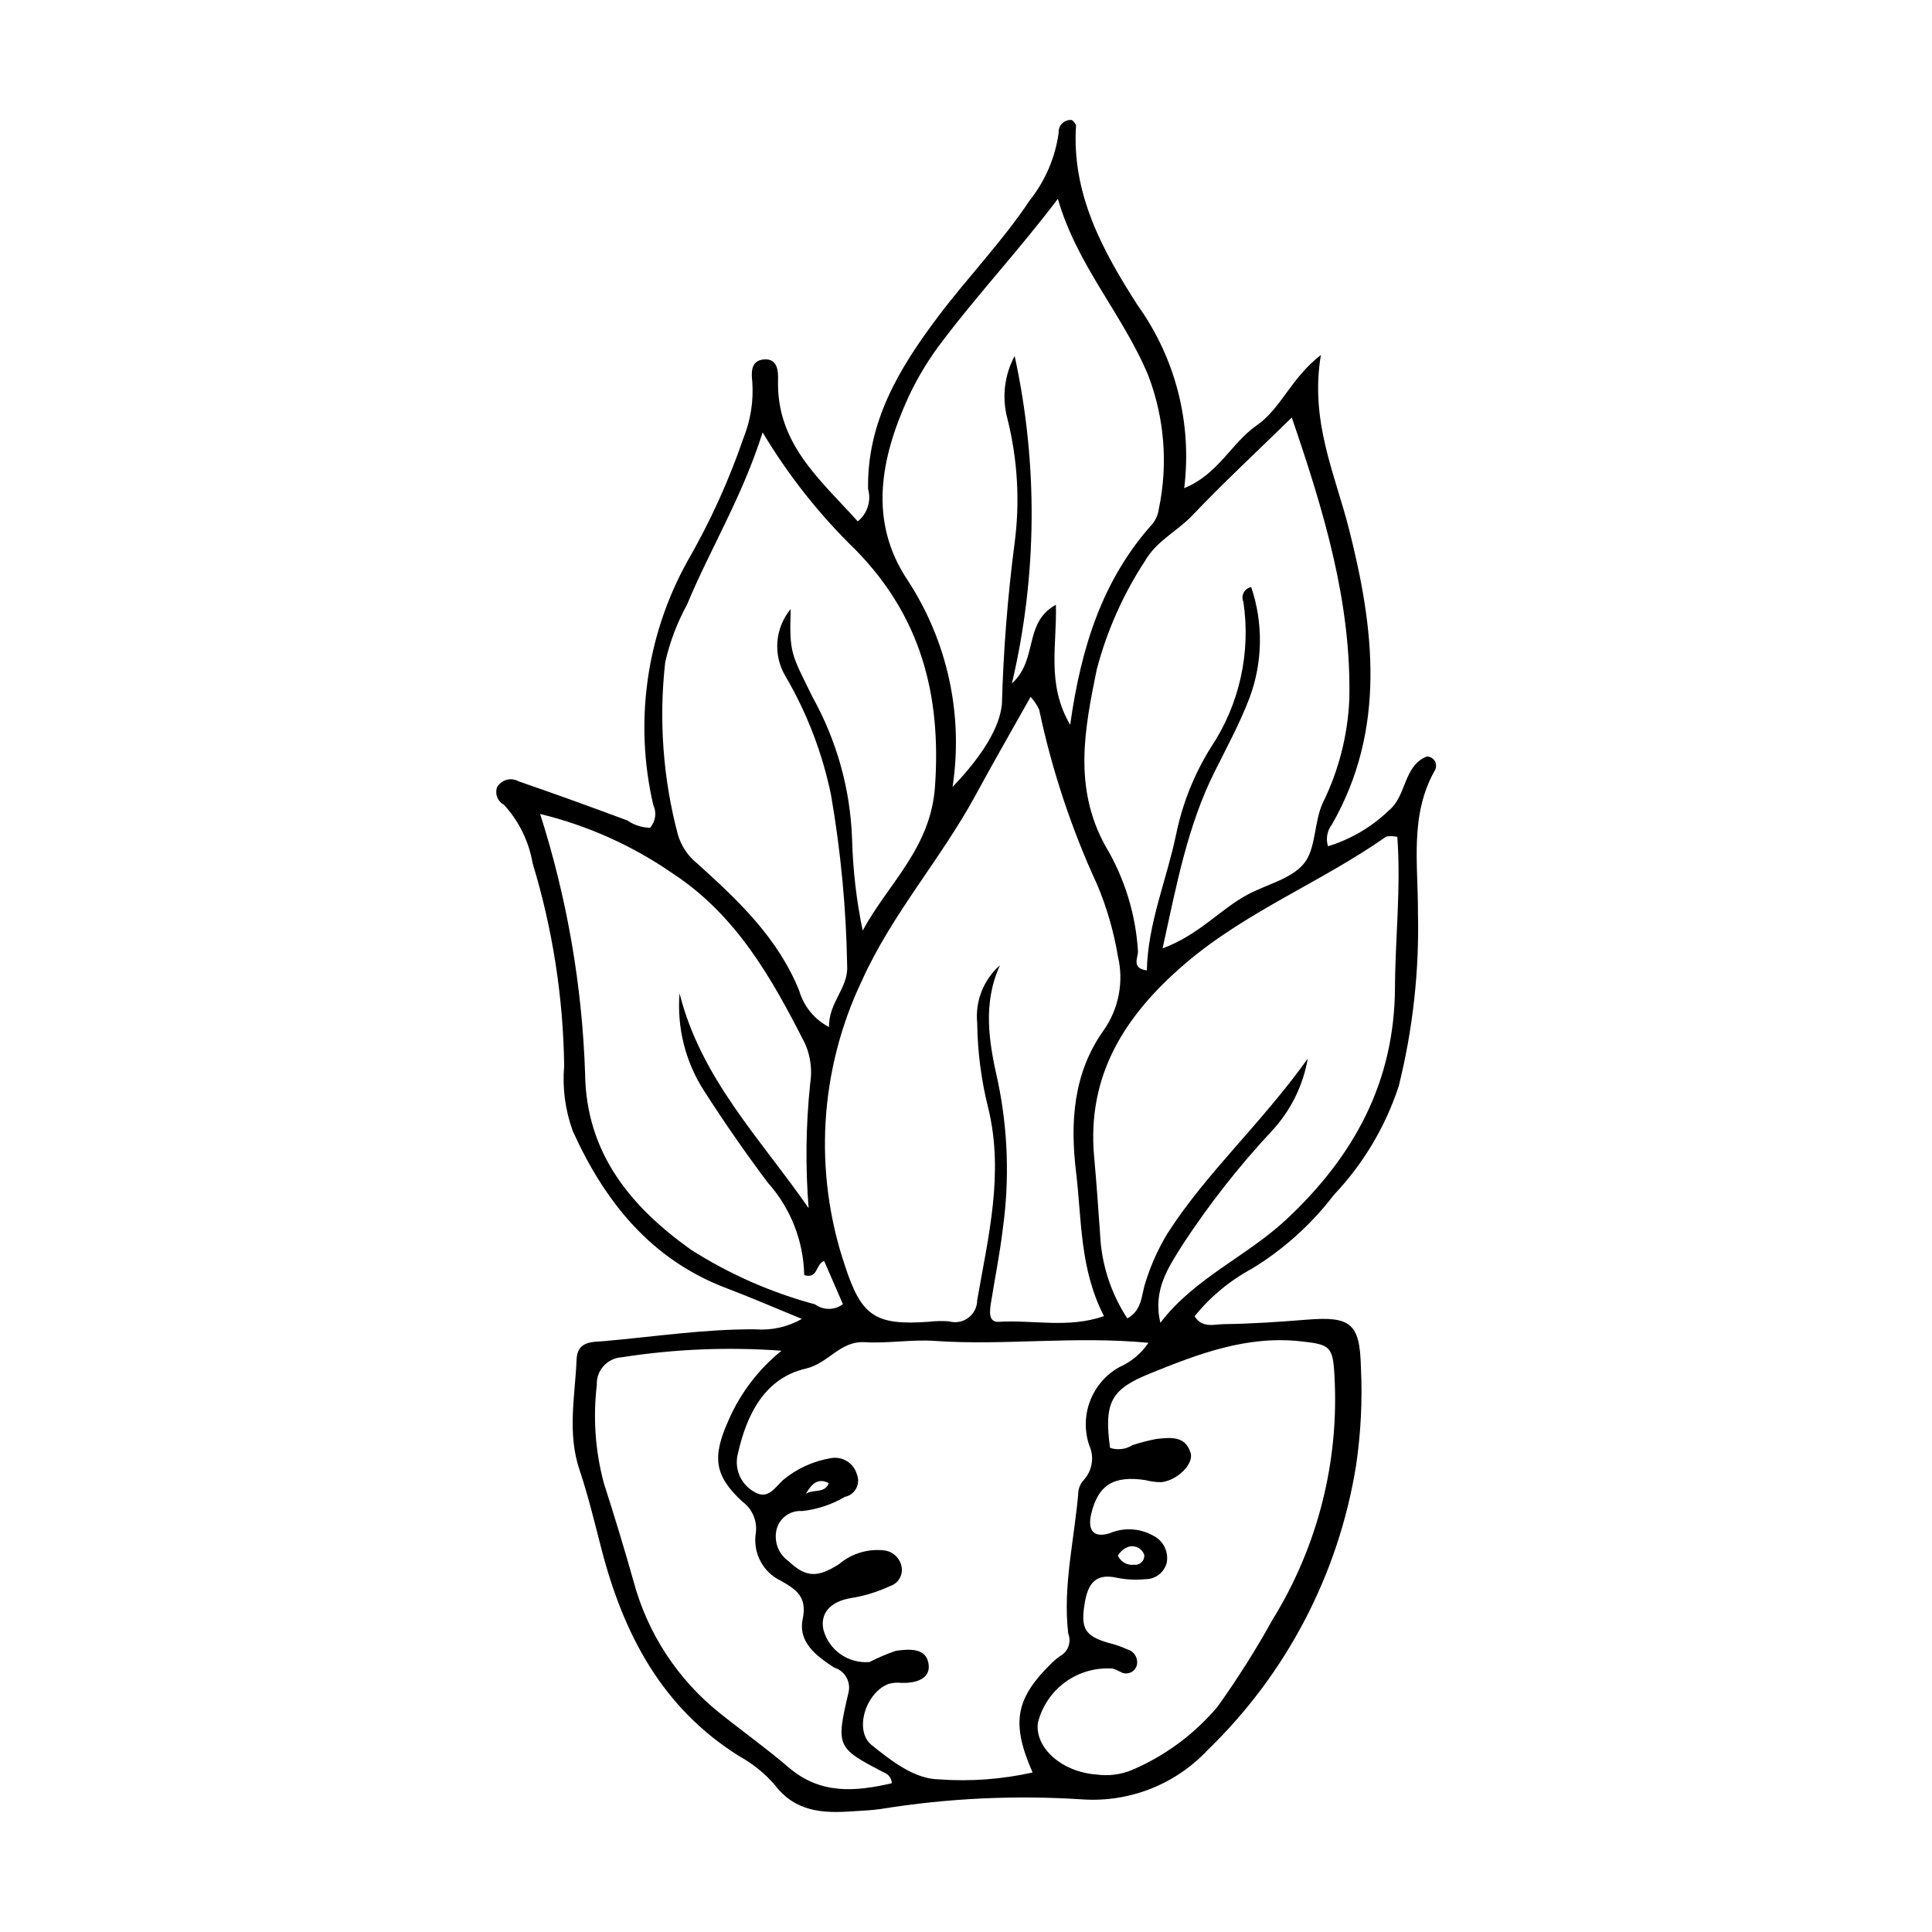 <?xml version="1.0" encoding="UTF-8"?>
<!-- The Best Svg Icon site in the world: iconSvg.co, Visit us! https://iconsvg.co -->
<svg fill="#000000" width="800px" height="800px" version="1.1" viewBox="144 144 512 512" xmlns="http://www.w3.org/2000/svg">
 <path d="m428.06 175.81c0.492 0.363 0.875 0.859 1.105 1.426-1.211 18.18 7.07 33.25 16.332 47.695h0.004c10.059 14.016 14.457 31.312 12.324 48.43 8.992-3.602 12.531-12 19.195-16.613 6.481-4.488 9.133-12.605 17.031-18.672-2.953 17.516 3.684 31.371 7.406 45.977 6.711 26.344 10.051 53.066-4.492 78.461v0.004c-1.27 1.629-1.652 3.777-1.027 5.746 6.051-1.848 11.582-5.106 16.133-9.5 4.691-3.758 3.852-11.895 10.059-14.277 0.855-0.004 1.648 0.441 2.094 1.172 0.441 0.73 0.473 1.637 0.082 2.394-6.769 11.871-4.492 24.891-4.539 37.473v0.004c0.395 15.586-1.316 31.152-5.082 46.281-3.523 10.766-9.391 20.613-17.184 28.836-5.981 7.836-13.375 14.488-21.801 19.609-5.828 3.141-10.965 7.414-15.117 12.57 2 3.273 5.281 2.109 7.816 2.082 7.281-0.082 14.566-0.59 21.828-1.172 11.637-0.938 14.172 0.859 14.426 12.629l0.004-0.004c0.426 8.758-0.016 17.535-1.316 26.207-4.641 28.629-18.406 54.992-39.25 75.16-8.539 9.145-20.738 13.965-33.223 13.133-17.82-1.168-35.711-0.32-53.34 2.523-2.508 0.398-5.074 0.449-7.617 0.633-7.828 0.562-15.129 0.184-20.582-6.984-2.633-3.047-5.785-5.606-9.309-7.555-20.562-12.797-30.781-32.387-36.625-54.957-1.824-7.043-3.519-14.145-5.832-21.035-3.269-9.746-1.168-19.48-0.758-29.242 0.207-4.914 4.227-4.566 7.188-4.824 13.41-1.164 26.758-3.238 40.262-3.133v0.004c4.266 0.32 8.531-0.645 12.246-2.762-7.492-3.066-13.598-5.734-19.824-8.082-20.125-7.582-32.379-22.902-40.898-41.738-2-5.512-2.777-11.395-2.269-17.234-0.246-18.203-3.059-36.285-8.359-53.699-0.992-5.789-3.625-11.168-7.59-15.5-1.672-0.863-2.461-2.828-1.848-4.609 0.539-0.977 1.449-1.695 2.523-1.996s2.223-0.16 3.195 0.391c9.641 3.316 19.227 6.797 28.785 10.352h-0.004c1.785 1.23 3.891 1.91 6.059 1.957 1.473-1.664 1.805-4.047 0.848-6.051-5.082-21.875-1.875-44.855 9.008-64.504 6.023-10.418 11.016-21.395 14.918-32.777 1.871-4.688 2.668-9.734 2.328-14.77-0.273-2.406-0.5-5.688 3.019-6.012 3.688-0.34 3.863 3.066 3.797 5.422-0.477 16.945 11.262 26.504 21.129 37.496 2.543-2.059 3.617-5.43 2.734-8.582-0.309-17.906 8.348-32.133 18.539-45.676 7.875-10.465 17.039-19.902 24.332-30.867v0.004c4.086-5.152 6.719-11.301 7.629-17.812-0.086-0.945 0.258-1.883 0.938-2.547 0.68-0.664 1.625-0.988 2.57-0.883zm-10.938 152.86c-5.07 9.043-9.934 17.465-14.562 26.012-9.172 16.934-22.117 31.379-30.168 49.242v-0.004c-11.234 23.598-12.848 50.637-4.508 75.406 4.379 13.496 8.059 15.957 22.152 14.965 1.812-0.215 3.637-0.258 5.457-0.125 1.77 0.508 3.672 0.156 5.144-0.953 1.469-1.105 2.332-2.84 2.336-4.68 2.918-16.816 7.121-33.492 2.949-50.766-1.875-7.426-2.867-15.047-2.957-22.703-0.559-5.762 1.688-11.441 6.035-15.266-4.695 10.305-2.875 20.555-0.543 30.832 2.672 12.863 3.106 26.094 1.285 39.105-0.773 6.508-2.078 12.953-3.113 19.43-0.344 2.141-0.805 5.309 2.039 5.133 9.102-0.562 18.484 1.785 27.895-1.512-6.461-12.57-5.871-25.527-7.391-38.105-1.613-13.355-0.75-26.34 7.316-37.652l-0.004 0.004c4.004-5.699 5.375-12.84 3.769-19.617-1.074-6.457-2.891-12.766-5.414-18.805-6.875-14.887-12.059-30.496-15.449-46.539-0.578-1.246-1.344-2.391-2.269-3.402zm31.234 171.19c-19.664-1.871-38.176 0.785-56.637-0.504-6.141-0.43-12.383 0.711-18.531 0.336-6.535-0.398-9.637 5.617-15.645 7.004-10.934 2.523-15.699 12.211-18.016 22.641h-0.008c-1.004 4.09 0.957 8.332 4.723 10.215 3.363 1.852 5.262-1.496 7.281-3.336 3.664-3.043 8.078-5.047 12.777-5.809 3.035-0.5 5.965 1.363 6.793 4.328 0.492 1.211 0.414 2.578-0.203 3.731-0.621 1.148-1.719 1.965-3 2.223-3.457 2.035-7.305 3.312-11.293 3.754-3.031-0.238-5.82 1.664-6.711 4.57-0.926 3.254 0.301 6.742 3.062 8.699 4.539 4.262 7.57 4.547 13.398 0.801 3.367-2.852 7.777-4.168 12.156-3.621 2.219 0.34 3.984 2.039 4.41 4.242 0.469 2.254-0.844 4.496-3.035 5.195-3.297 1.535-6.789 2.609-10.379 3.18-5.633 0.953-8.203 4.172-7.277 8.414h-0.004c1.48 5.418 6.617 9.008 12.215 8.531 2.242-1.148 4.562-2.137 6.941-2.961 3.492-0.508 8.328-0.93 8.746 3.793 0.336 3.793-3.668 4.812-7.262 4.695l0.004-0.004c-1.09-0.113-2.188-0.035-3.25 0.234-6.109 2.129-9.453 12.402-4.582 16.277 5.18 4.125 11.18 8.957 17.844 9.066 8.305 0.605 16.652-0.012 24.777-1.828-5.805-13.199-4.57-19.68 5.336-29.266 0.809-0.738 1.672-1.41 2.59-2.004 1.695-1.289 2.316-3.551 1.52-5.523-1.508-12.781 1.734-25.316 2.719-37.984 0.211-1.086 0.738-2.082 1.512-2.871 2.18-2.488 2.703-6.027 1.336-9.043-1.301-3.836-1.219-8.004 0.23-11.789 1.449-3.781 4.176-6.938 7.703-8.922 3.144-1.379 5.836-3.621 7.758-6.465zm-102.25-241.28c-5.469 17.277-13.949 30.957-20.059 45.703-2.629 4.789-4.57 9.926-5.766 15.254-1.711 15.254-0.582 30.688 3.332 45.527 0.879 3.082 2.699 5.812 5.207 7.809 10.781 9.715 21.359 19.695 27 33.73h-0.004c1.215 4.133 4.066 7.594 7.891 9.574-0.172-6.43 5.094-10.328 4.801-16.094-0.246-15.238-1.68-30.43-4.285-45.441-2.289-11.078-6.367-21.711-12.082-31.473-1.629-2.742-2.371-5.922-2.121-9.102 0.25-3.18 1.48-6.203 3.519-8.656-0.34 11.773 0.023 11.598 5.852 23.434v0.004c6.391 11.496 9.961 24.344 10.418 37.488 0.211 8.16 1.152 16.281 2.809 24.273 6.84-12.582 17.996-21.785 19.16-38.102 1.746-24.523-3.883-45.246-20.949-62.703h0.004c-9.578-9.281-17.891-19.777-24.727-31.227zm105.98 136.75c9.59-3.531 15.148-10.238 22.41-14.184 5.113-2.773 11.762-4.203 15.098-8.348 3.219-4 2.566-10.844 4.977-16.066l0.004 0.004c4.191-8.523 6.578-17.824 7.004-27.316 0.598-25.762-6.727-49.879-15.238-74.777-9.367 9.156-18.141 17.305-26.375 25.965-3.992 4.199-9.418 6.664-12.512 12.02-5.793 8.84-10.117 18.562-12.805 28.785-3.172 15.609-6.309 31.219 2.305 46.793v0.004c5.066 8.473 8.023 18.035 8.625 27.891 0.047 1.66-1.832 4.512 2.348 5.07 0.27-12.504 5.227-23.934 7.734-35.926 1.668-8.23 4.805-16.09 9.254-23.207 7.555-11.344 10.613-25.09 8.59-38.562-0.348-0.789-0.312-1.691 0.094-2.449 0.406-0.758 1.137-1.293 1.984-1.441 3.219 9.527 3.07 19.875-0.426 29.309-2.574 6.773-6.074 13.203-9.316 19.711-7.172 14.383-10.035 29.914-13.754 46.727zm-27.738-198.65c-10.02 13.293-20.934 24.953-30.539 37.652h-0.004c-3.551 4.613-6.59 9.605-9.059 14.879-7.348 16.102-10.723 32.906-0.172 48.621 10.547 16.16 14.773 35.641 11.863 54.719 8.066-8.426 12.574-15.965 13.082-22.051v0.004c0.395-14.098 1.496-28.164 3.305-42.148 1.523-11.176 0.887-22.539-1.871-33.477-1.477-5.559-0.785-11.473 1.941-16.539 6.238 28.621 5.988 58.277-0.73 86.789 7.062-6.434 2.969-16.059 11.656-20.867 0.316 10.797-2.543 20.977 3.785 31.836 2.938-20.973 8.73-38.66 21.797-53.246v-0.004c0.91-1.133 1.492-2.492 1.691-3.93 2.473-11.77 1.527-24-2.727-35.246-6.629-16.129-18.973-29.301-24.02-46.992zm89.957 169.1c-0.957-0.223-1.953-0.25-2.922-0.086-17.273 12.125-37.266 19.898-53.449 33.801-15.703 13.488-25.953 29.316-23.98 51.031 0.625 6.887 1.117 13.789 1.59 20.688h-0.004c0.383 7.898 2.871 15.555 7.207 22.172 4.008-2.144 3.707-6.309 4.832-9.605 1.406-4.523 3.356-8.855 5.809-12.906 10.34-16.121 24.707-28.906 37.18-46.324-1.258 7.215-4.594 13.906-9.602 19.25-8.707 9.34-16.598 19.41-23.59 30.094-3.758 6.004-7.941 12.004-5.859 20.645 9.074-11.895 22.859-17.531 33.422-27.414 17.883-16.73 28.629-36.379 28.742-61.426 0.062-13.109 1.613-26.207 0.625-39.918zm-190.22 41.453c5.684 22.723 21.648 38.746 34.207 56.938-0.875-10.992-0.734-22.047 0.414-33.016 0.578-3.582 0.105-7.254-1.355-10.574-8.793-17.316-18.215-34.062-35.078-45.105v-0.004c-10.645-7.367-22.559-12.711-35.137-15.766 7.125 22.266 11.137 45.414 11.922 68.781 0.25 21.367 12.402 35.512 28.031 46.684h0.004c10.156 6.477 21.246 11.367 32.879 14.488 2.207 1.633 5.223 1.613 7.406-0.047-1.621-3.734-3.285-7.562-4.969-11.438-2.359 0.832-1.535 4.828-5.289 3.742h0.004c-0.184-9.062-3.609-17.762-9.66-24.512-5.898-7.863-11.508-15.945-16.828-24.238-4.981-7.688-7.281-16.805-6.551-25.934zm114.08 120.46c1.988 0.668 4.168 0.406 5.941-0.711 2.074-0.684 4.188-1.23 6.332-1.645 3.59-0.367 7.672-0.977 9.082 3.688 0.898 2.977-3.535 7.301-7.75 7.769h0.004c-1.43-0.004-2.852-0.188-4.234-0.551-8.379-1.277-12.527 1.293-14.34 8.895-1.051 4.406 0.586 6.516 4.844 5.199h0.004c3.715-1.59 7.957-1.375 11.488 0.586 2.734 1.305 4.234 4.297 3.648 7.269-0.688 2.57-3.031 4.348-5.691 4.309-2.539 0.254-5.098 0.121-7.598-0.395-6.082-1.344-7.727 2.25-8.492 7.078-1.02 6.41 0.188 8.363 6.215 10.16 1.754 0.406 3.461 0.992 5.098 1.742 1.84 0.484 2.969 2.336 2.559 4.195-0.234 0.898-0.879 1.633-1.738 1.98-0.859 0.348-1.832 0.273-2.625-0.207-0.637-0.352-1.309-0.641-2.004-0.859-4.488-0.336-8.949 0.93-12.59 3.574-3.641 2.648-6.223 6.5-7.289 10.875-0.734 6.652 6.438 12.969 15.547 13.621v-0.004c3.25 0.461 6.566 0.023 9.586-1.273 8.711-3.742 16.422-9.473 22.523-16.73 5.293-7.402 10.16-15.102 14.57-23.059 11.957-19.344 17.676-41.898 16.387-64.602-0.387-7.887-1.223-8.293-8.969-9.141-14.359-1.57-27.23 3.379-40.074 8.602-10.227 4.156-12.035 7.602-10.434 19.633zm-87.051-25.738c-14.145-1.035-28.363-0.453-42.379 1.738-3.832 0.246-6.762 3.523-6.574 7.359-1.035 8.699-0.406 17.512 1.859 25.973 2.781 8.664 5.441 17.375 7.902 26.133 3.727 13.832 11.797 26.098 23.023 34.992 5.973 4.781 12.223 9.227 18.02 14.207 8.438 7.254 17.668 6.465 27.375 4.219-0.043-1.281-0.863-2.406-2.07-2.84-12.492-6.5-12.793-6.812-9.434-21.094 0.758-2.887-0.906-5.856-3.766-6.707-4.691-3.086-9.633-6.684-8.34-12.91 1.203-5.785-1.633-7.731-5.711-10.062v-0.004c-4.805-2.242-7.547-7.394-6.727-12.633 0.457-3.238-0.914-6.465-3.562-8.387-7.519-6.953-7.981-11.867-3.699-21.461 3.121-7.223 7.953-13.582 14.082-18.523zm96.141 54.164c-0.547-1.719-2.348-2.703-4.09-2.234-1.242 0.398-2.285 1.254-2.918 2.394 0.758 1.641 2.484 2.609 4.277 2.391 0.719 0.094 1.438-0.141 1.965-0.633 0.531-0.492 0.809-1.195 0.766-1.918zm-89.715-16.211c1.895-1.371 5.008 0.012 6.094-2.867-3.094-1.602-4.766 0.578-6.09 2.871z"/>
</svg>